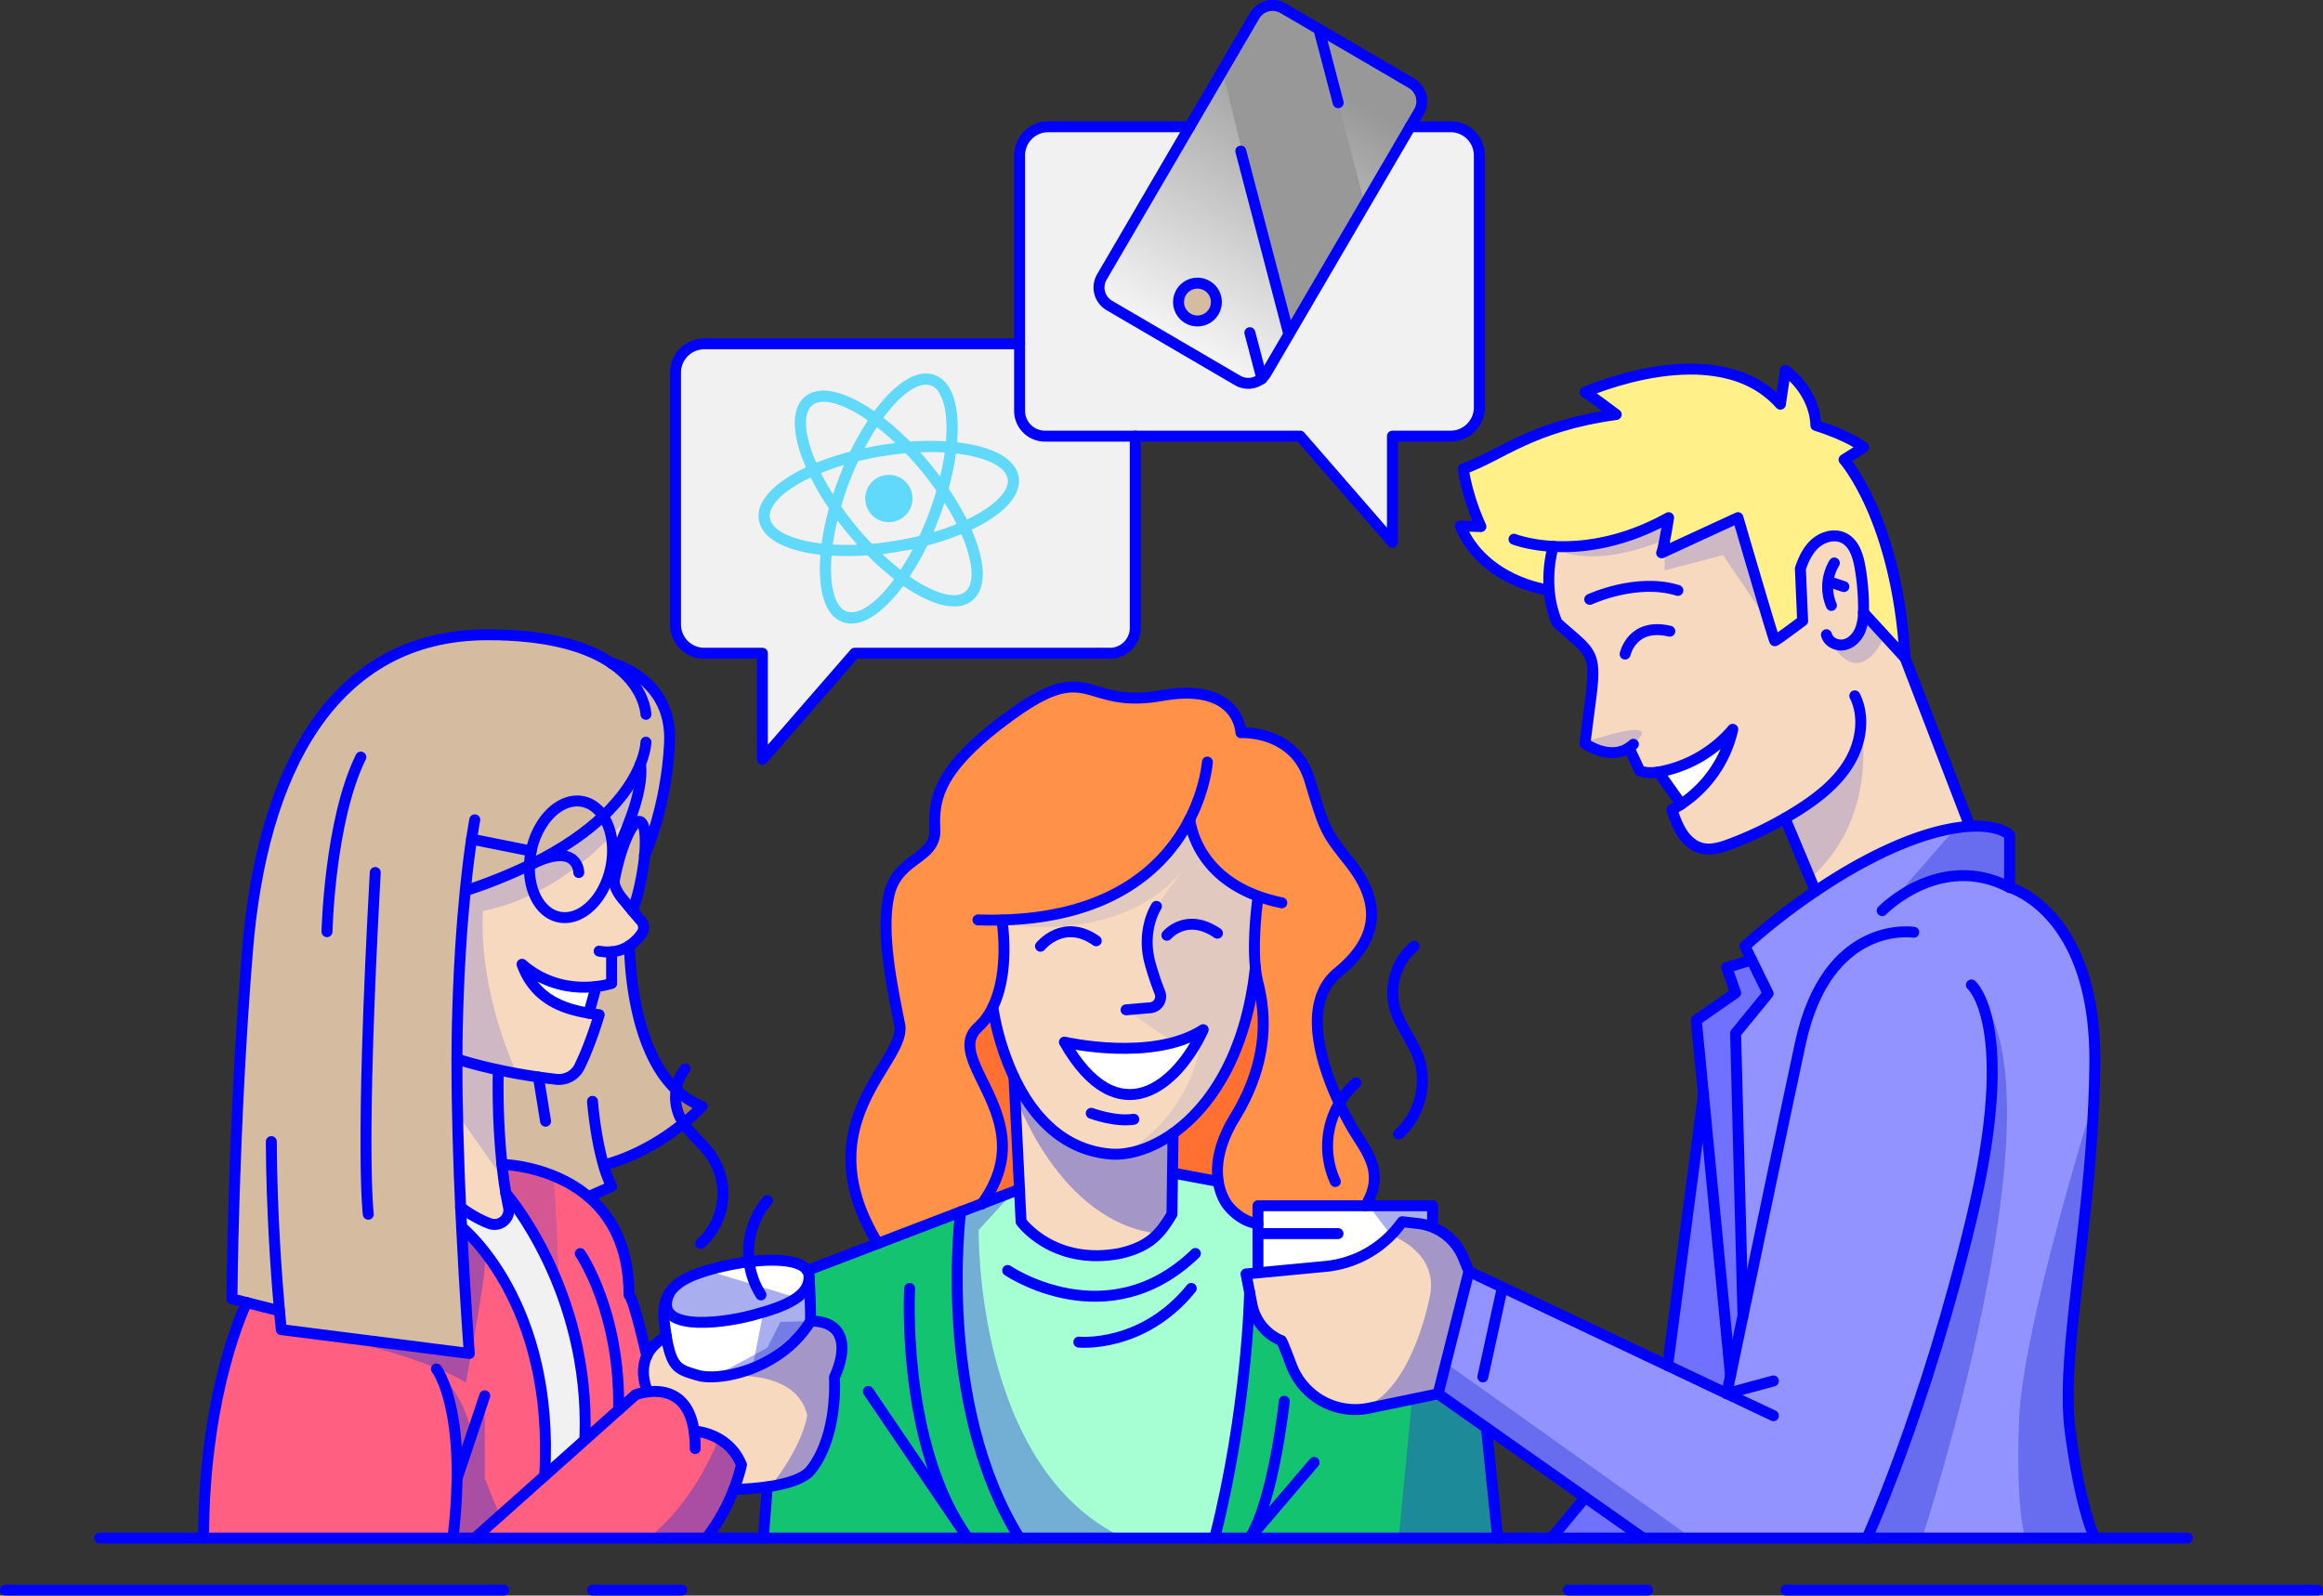 <svg xmlns="http://www.w3.org/2000/svg" xmlns:xlink="http://www.w3.org/1999/xlink" viewBox="0 0 2334.38 1603.76"><rect x="0" y="0" width="2334.38" height="1603.76" fill="#333333" stroke="none"/><defs><style>.cls-1{fill:#f6d9be;}.cls-2{fill:#9393ff;}.cls-3{fill:#fff089;}.cls-4{fill:#d5bca0;}.cls-5{fill:#fff;}.cls-6{fill:#7171ff;}.cls-7{fill:#14c36f;}.cls-8{fill:#f1f1f1;}.cls-9{fill:#ff9148;}.cls-10{fill:#989898;}.cls-11{fill:#ff7031;}.cls-12{fill:#a5ffd3;}.cls-13{fill:#a57c52;}.cls-14{fill:#ff5f81;}.cls-15{fill:url(#Dégradé_sans_nom_5);}.cls-16{fill:#60d9fa;}.cls-17,.cls-18,.cls-19{fill:#2a36d8;}.cls-17{opacity:0.4;}.cls-18{opacity:0.2;}.cls-19{opacity:0.1;}.cls-20{fill:none;stroke:blue;stroke-linecap:round;stroke-linejoin:round;stroke-width:11px;}</style><linearGradient id="Dégradé_sans_nom_5" x1="1167.41" y1="373.54" x2="1329" y2="83.27" gradientUnits="userSpaceOnUse"><stop offset="0" stop-color="#fff"/><stop offset="1" stop-color="#fff" stop-opacity="0"/></linearGradient></defs><title>Fichier 2</title><g id="Calque_2" data-name="Calque 2"><g id="base"><path class="cls-1" d="M1824.38,895.76l-30.7-73.32a373.44,373.44,0,0,1-54.87,25.92c-9.33,3.5-19.47,6.67-29.1,4.12-8.19-2.17-14.87-8.29-19.47-15.4s-7.38-15.21-10.11-23.22q4.81-2.57,9.36-5.57a122.62,122.62,0,0,0,51.77-75.23,127.56,127.56,0,0,1-70.8,42.16c-1.31.27-2.64.53-4,.74-6.33,1-12.84,1.13-18.68-1.34l-10.79-23c-20,13.22-44.25-4.3-44.25-4.3l6-46.66c6-46.67-.66-44.67-34-74.67a105.13,105.13,0,0,1-7.92-33.12,130.33,130.33,0,0,1,4-43.68c28.15,1.52,69.22-2.91,116-28.87-5.33,33.34-7,35.34-7,35.34l76.67-35.34s36,123.34,37,123.67,28-20,28-20l-2.28-52.38c3.22-9.64,7.75-19.23,15.49-25.82s19.27-9.53,28.33-4.92c10.4,5.3,14.24,18.07,16.21,29.58a243.53,243.53,0,0,1,3.47,39.89c0,1.77,0,3.55-.07,5.33l41.85,45.65,65,169.11v.21c-11.5.69-26,3.16-44,8.68C1895.34,851.89,1856.1,874.3,1824.38,895.76Z"/><path class="cls-2" d="M2019.43,892s87.67,24,85.67,178.67-35.34,288.66-24.67,368.66S2105.16,1546,2105.16,1546H1651.1L1593,1505.06l-99.34-69.92L1445.1,1401l31-123,33.67,16,166,78.68,59.4,28.15s1.38-6.65,3.81-18.3c2.88-13.85,7.24-34.79,12.5-60l-7.41-283.77,32.66-40-16.55-33.72-6.78-13.82a649,649,0,0,1,71-55.32c31.72-21.46,71-43.87,111-56.48,18-5.52,32.51-8,44-8.68,30.2-1.8,40,8.68,40,8.68Z"/><path class="cls-3" d="M1560.79,549.15a130.33,130.33,0,0,0-4,43.68l-1.38.11s-64.36-8-88-64.32l20.67.66s-13.34-28-17.67-58c37.67-13,67-42.66,153.67-54.66-29.67-22.34-31.34-22.34-31.34-22.34s132.67-59.66,196.34,12l5-34s29.33,20,30.66,55.34c34.67,11,47.89,22,47.89,22L1853.1,462s53,59.33,61.33,199.33l-41.85-45.65c.06-1.78.08-3.56.07-5.33a243.53,243.53,0,0,0-3.47-39.89c-2-11.51-5.81-24.28-16.21-29.58-9.06-4.61-20.6-1.68-28.33,4.92s-12.27,16.18-15.49,25.82l2.28,52.38s-27,20.33-28,20-37-123.67-37-123.67l-76.67,35.34s1.67-2,7-35.34C1630,546.24,1588.94,550.67,1560.79,549.15Z"/><path class="cls-4" d="M473.87,843.42l59.91,12a84.06,84.06,0,0,0-1.71,14.11A511.4,511.4,0,0,1,468.6,895l-1-.1C469.82,872.53,472.11,855.3,473.87,843.42Z"/><path class="cls-4" d="M532.07,869.54a84.06,84.06,0,0,1,1.71-14.11c6.62-32,29.9-54.32,52-49.75,8.3,1.71,15.25,7,20.34,14.57-16.44,15.54-39.18,32-70.61,47.6l-.13.06C534.28,868.46,533.18,869,532.07,869.54Z"/><path class="cls-5" d="M1741.26,733.06a122.62,122.62,0,0,1-51.77,75.23l-23-32.33c1.34-.21,2.67-.47,4-.74A127.56,127.56,0,0,0,1741.26,733.06Z"/><path class="cls-6" d="M1760.21,964.9l16.55,33.72-32.66,40,7.41,283.77c-5.26,25.25-9.62,46.19-12.5,60h0l-27.2-282.27h0l-7.2-74.7,39.5-27.5-8.9-25.49Z"/><path class="cls-6" d="M1739,1382.43h0c-2.43,11.65-3.81,18.3-3.81,18.3l-59.4-28.15,36-272.42Z"/><polygon class="cls-6" points="1651.1 1545.95 1559.1 1545.95 1593.01 1505.07 1593.01 1505.06 1651.1 1545.95"/><path class="cls-7" d="M1255.73,1546H1220.6c32.8-128.72,35.1-245.42,35.13-246.82l2.34,12a49.57,49.57,0,0,0,27.52,35.48,8.59,8.59,0,0,0,2,.79c.55,0,5,11.15,10.23,25.12a68.52,68.52,0,0,0,78.09,42.81L1445.1,1401l48.57,34.19L1505.1,1546Z"/><path class="cls-1" d="M1470.64,1264.46l5.46,13.49-31,123-69.18,14.43a68.52,68.52,0,0,1-78.09-42.81c-5.28-14-9.68-25.12-10.23-25.12a8.59,8.59,0,0,1-2-.79,49.57,49.57,0,0,1-27.52-35.48l-2.34-12h0l-3.63-18.67,12-1.14,67.75-6.43a106.42,106.42,0,0,0,74.95-41.92l2.27-3,15.76,1.77a56.14,56.14,0,0,1,45.78,34.74Z"/><path class="cls-5" d="M1264.13,1240v-28H1439.6v19.5l-1.79,1.31a55.67,55.67,0,0,0-13-3L1409.1,1228l-2.27,3a106.42,106.42,0,0,1-74.95,41.92l-67.75,6.43Z"/><path class="cls-8" d="M1268,380.24a20.78,20.78,0,0,0,4.46-5.35l144.67-247.51h40.57a28.86,28.86,0,0,1,28.86,28.85v253.3a28.86,28.86,0,0,1-28.86,28.85h-58.44V545.09l-92.77-106.71H1125.08v-3.15a28.86,28.86,0,0,0-28.86-28.85h-71.64V156.23a28.85,28.85,0,0,1,28.85-28.85h142.1l-88.24,151a21,21,0,0,0,7.55,28.76l128.88,75.33A21,21,0,0,0,1268,380.24Z"/><path class="cls-9" d="M1264.69,900.92c-64.8-23.52-69-76.69-69-77.68-22.57,44.26-73.69,98.49-188.88,101.48v0s8.66,51-9.11,87.51a66.72,66.72,0,0,1-14.91,20.37c-36.57,33.25,66.28,92.15,4.14,177.16L965.32,1218l-83.12,31.82c-74.67-122,29.23-182.58,21.9-219.91s-19.34-92.67-10.67-130.67,47.33-35.33,46-65.66,2.25-61.84,79.59-117,70-3.45,148.29-17.45S1247,736.45,1247,736.45s53.74-3.17,69.08,47.5,15.17,51.33,39.58,82,39.42,70-11.08,111.33c-36.95,30.25-17.07,92.45,1.29,131.54a294.4,294.4,0,0,0,16.7,31c12.84,20.16,28.84,41.49,9.51,72.16h-108v18c-18-2-30-18-30-18s-7.4-8.46-9.88-24.39c-2.35-15-.3-36.75,16.54-64.28,34.67-56.66,31.4-104,23.37-135.33a106.46,106.46,0,0,1-2.62-15.47v0c-3.17-31,2.62-70,2.62-70Z"/><path class="cls-10" d="M1325.38,29.4l92.93,54.31a21,21,0,0,1,7.55,28.77l-8.71,14.9L1272.48,374.89a20.78,20.78,0,0,1-4.46,5.35,21,21,0,0,1-24.3,2.19L1114.84,307.1a21,21,0,0,1-7.55-28.76l88.24-151,65.14-111.45a21,21,0,0,1,28.76-7.55ZM1219.73,313.2a19,19,0,1,0-26,6.82A19,19,0,0,0,1219.73,313.2Z"/><path class="cls-1" d="M1019,1082.77a262.22,262.22,0,0,1-21.35-70.52c17.77-36.49,9.11-87.51,9.11-87.51v0c115.19-3,166.31-57.22,188.88-101.48.07,1,4.23,54.16,69,77.68l-.56,1.52s-5.79,39-2.62,70v0c-9.4,87.72-45.58,140.35-82.69,166.67-22.56,16-45.46,22.28-62.89,20.8C1065.58,1155.67,1036,1118.67,1019,1082.77Zm50.58-35.32c54,94.5,113.5,44,139.5-12.5C1158.1,1068,1069.6,1047.45,1069.6,1047.45Z"/><path class="cls-11" d="M1264.13,988c8,31.33,11.3,78.67-23.37,135.33-16.84,27.53-18.89,49.23-16.54,64.28h0l-45.92-8.61h0l.54-39.8c37.11-26.32,73.29-79,82.69-166.67A106.46,106.46,0,0,0,1264.13,988Z"/><path class="cls-12" d="M986.9,1209.78l37.61-14.4,1.59,32.57s32,44.5,99,32c31-7,41.25-20.5,52.62-39.5.23-17.23.42-30.8.56-41.5h0l45.92,8.61h0c2.48,15.93,9.88,24.39,9.88,24.39s12.06,16,30,18v49.36l-12,1.14,3.63,18.67h0c0,1.4-2.33,118.1-35.13,246.82H1024.51C940.42,1411,965.32,1218,965.32,1218Z"/><path class="cls-1" d="M1178.82,1139.15l-.54,39.8c-.14,10.7-.33,24.27-.56,41.5-11.37,19-21.62,32.5-52.62,39.5-67,12.5-99-32-99-32l-1.59-32.57L1019,1082.77c17,35.9,46.56,72.9,96.91,77.18C1133.36,1161.43,1156.26,1155.15,1178.82,1139.15Z"/><path class="cls-5" d="M1209.1,1035c-26,56.5-85.5,107-139.5,12.5C1069.6,1047.45,1158.1,1068,1209.1,1035Z"/><path class="cls-11" d="M1019,1082.77l5.49,112.61-37.61,14.4c62.14-85-40.71-143.91-4.14-177.16a66.72,66.72,0,0,0,14.91-20.37A262.22,262.22,0,0,0,1019,1082.77Z"/><path class="cls-7" d="M965.91,1536.09q3.21,5,6.69,9.86H767.1l4-51.44c17.13-2.44,35.92-7.22,43.54-16.56,15.5-19,25.5-52.5,24-93.5,13-28.5,11.5-56.5-24-56.5,0,0,0-17.5-1.5-45a11.74,11.74,0,0,0-1.91-5.91l71-27.18L965.32,1218S940.42,1411,1024.51,1546H972.6Z"/><path class="cls-13" d="M965.91,1536.09l6.69,9.86Q969.12,1541.14,965.91,1536.09Z"/><path class="cls-1" d="M814.6,1328c35.5,0,37,28,24,56.5,1.5,41-8.5,74.5-24,93.5-7.62,9.34-26.41,14.12-43.54,16.56a271.45,271.45,0,0,1-33.65,2.56,185.62,185.62,0,0,0,7.69-24.8c-13.5-32.82-47.62-33.94-47.62-33.94-5.59-38.18-30.88-41.23-46.44-39.29,0,0-9.12-18.35-1.12-36,3.21-7.08,9.21-14,19.68-19.64,5.5,32,12,33.18,32,39.09S783.6,1378,814.6,1328Z"/><path class="cls-5" d="M813.1,1283c1.5,27.5,1.5,45,1.5,45-31,50-93,60.5-113,54.59s-26.5-7.09-32-39.09c-2-14-5.71-30,2.9-43.55-17.09,37.43,47.6,31.55,83.6,22S813.1,1302.43,813.1,1283Z"/><path class="cls-5" d="M752.79,1268.23c26.37-3.24,51.41-1.89,58.4,8.81a11.74,11.74,0,0,1,1.91,5.91c0,19.48-21,29.45-57,39s-100.69,15.4-83.6-22h0c4-6.35,10.76-12.16,21.6-16.94C708.25,1276.71,731,1270.9,752.79,1268.23Z"/><path class="cls-14" d="M737.41,1497.07C725.63,1527.45,709.6,1546,709.6,1546H477.1l70.23-62.62L589.22,1446l32.48-29L638.6,1402A57.55,57.55,0,0,1,651,1399c15.56-1.94,40.85,1.11,46.44,39.29,0,0,34.12,1.12,47.62,33.94A185.62,185.62,0,0,1,737.41,1497.07Z"/><path class="cls-13" d="M705.6,1112a238,238,0,0,1-18.72,17,53,53,0,0,1-3.75-6.56,46.45,46.45,0,0,1-3.7-27.09A77.9,77.9,0,0,0,705.6,1112Z"/><path class="cls-4" d="M606.5,1171a124.76,124.76,0,0,0,8.11,21.48l-23.32,10.36c-37.36-31.77-86.86-32.45-86.86-32.45a779.35,779.35,0,0,1-3.71-95c11.49,2.48,25.07,5,40.35,7.21,5.76.82,11.75,1.6,18,2.3a23.08,23.08,0,0,0,23.4-12.89c5.19-10.76,12.35-27.8,19.66-52-3.24-.46-6.71-1-10.34-1.57l7.29-26.8h0a83.51,83.51,0,0,0,15.56-3.12V956.68a38,38,0,0,0,18.06-6.28s-.8,99.76,46.76,144.92a46.45,46.45,0,0,0,3.7,27.09,53,53,0,0,0,3.75,6.56c-40.65,33.18-78.28,41.39-78.28,41.39Z"/><path class="cls-4" d="M473.87,843.42c-1.76,11.88-4.05,29.11-6.29,51.43-3.41,33.91-6.71,79.58-8,136.1-.24,10.81-.37,22-.39,33.5-.11,48.3,1.56,101.3,3.69,148.94.31,6.79.62,13.48,1,20,3.51,71.84,7.75,127,7.75,127l-189-24s-.73-6.89-1.8-19l-32.89-8.29-14.81-3.74s1-169.5,15.5-349S333.1,638,490.1,638c63.46,0,101.6,13.07,124.51,28.65h0c.91.22,61.43,14.85,58.21,80.35s-24.71,112.17-25.12,113c1.82-19.41.17-33.33-4.84-34.36-7.08-1.47-18.19,23.32-24.82,55.37-.4,2-.78,3.89-1.13,5.8a40.11,40.11,0,0,1-.11-16.42c2.23-12.52,8.86-27,16.29-46.44,14.21-37.25,10.61-55.3,10.47-56-5.44,13.58-16.18,32.2-37.46,52.3-5.09-7.6-12-12.86-20.34-14.57-22.09-4.57-45.37,17.71-52,49.75Z"/><path class="cls-4" d="M642.87,825.64c5,1,6.66,15,4.84,34.36h0a245.26,245.26,0,0,1-4,26.3,234.37,234.37,0,0,1-8,29.35c-2.81-3.34-6.16-7.37-10.14-12.21-4.64-5.65-7.39-11.08-8.68-16.64.35-1.91.73-3.85,1.13-5.8C624.68,849,635.79,824.17,642.87,825.64Z"/><path class="cls-14" d="M621.7,1417l-32.48,29-1.37-1.53c5.21-147.37-78.19-243.58-79.46-245v0c-1.63-9.56-2.92-19.35-3.95-29,0,0,49.5.68,86.86,32.45,22.63,19.23,40.81,49.89,40.81,98.72,5.45,5.46,17.82,61.56,17.82,61.56-8,17.6,1.12,36,1.12,36A57.55,57.55,0,0,0,638.6,1402Z"/><path class="cls-1" d="M616.92,886.81c1.29,5.56,4,11,8.68,16.64,4,4.84,7.33,8.87,10.14,12.21,3.71,4.4,6.47,7.62,8.5,9.93a10.28,10.28,0,0,1,.66,12.67,46.27,46.27,0,0,1-12.23,12.14,38,38,0,0,1-18.06,6.28v31.77a83.51,83.51,0,0,1-15.56,3.12c-17.76,2.06-47.8.91-74.45-22.34,13,36.2,43.35,45.13,67.16,49.15,3.63.61,7.1,1.11,10.34,1.57-7.31,24.25-14.47,41.29-19.66,52a23.08,23.08,0,0,1-23.4,12.89c-6.22-.7-12.21-1.48-18-2.3-15.28-2.19-28.86-4.73-40.35-7.21-25.72-5.54-41-10.75-41.51-10.93,0-11.48.15-22.69.39-33.5,1.27-56.52,4.57-102.19,8-136.1l1,.1a511.4,511.4,0,0,0,63.47-25.41c-1,26.24,10.92,48.3,29.71,52.18,22.09,4.57,45.36-17.71,52-49.75.15-.72.29-1.45.42-2.17l2.62.59A40.11,40.11,0,0,0,616.92,886.81Z"/><path class="cls-1" d="M643.57,768c.14.7,3.74,18.75-10.47,56-7.43,19.45-14.06,33.92-16.29,46.44l-2.62-.59c3.46-19.21.08-37.38-8.08-49.55C627.39,800.15,638.13,781.53,643.57,768Z"/><path class="cls-1" d="M535.5,867.85c31.43-15.64,54.17-32.06,70.61-47.6,8.16,12.17,11.54,30.34,8.08,49.55-.13.72-.27,1.45-.42,2.17-6.63,32-29.9,54.32-52,49.75-18.79-3.88-30.67-25.94-29.71-52.18,1.11-.54,2.21-1.08,3.3-1.63Z"/><path class="cls-5" d="M599.05,991.57h0l-7.29,26.8c-23.81-4-54.14-13-67.16-49.15C551.25,992.48,581.29,993.63,599.05,991.57Z"/><path class="cls-8" d="M587.85,1444.45l1.37,1.53-41.89,37.35c10.66-174-82.24-248.92-83.48-249.92-.33-6.54-.64-13.23-1-20,0,0,13.19,10.47,29,16.4A14.39,14.39,0,0,0,511,1213.32q-1.44-6.83-2.63-13.9C509.66,1200.87,593.06,1297.08,587.85,1444.45Z"/><path class="cls-14" d="M455.1,1546H204.6c0-149.5,43.31-236.76,43.31-236.76l32.89,8.29c1.07,12.08,1.8,19,1.8,19l189,24s-4.24-55.2-7.75-127c1.24,1,94.14,76,83.48,249.92L477.1,1546Z"/><path class="cls-1" d="M511,1213.32a14.39,14.39,0,0,1-19.17,16.47c-15.76-5.93-29-16.4-29-16.4-2.13-47.64-3.8-100.64-3.69-148.94.52.18,15.79,5.39,41.51,10.93a779.35,779.35,0,0,0,3.71,95c1,9.69,2.32,19.48,3.95,29v0Q509.58,1206.49,511,1213.32Z"/><path class="cls-15" d="M1418.32,83.71,1325.38,29.4l45.29,172.7-77.89,132.3L1228.44,71.07,1265,10.7a21.13,21.13,0,0,0-4.34,5.23l-65.14,111.45-88.23,151a21,21,0,0,0,7.54,28.76l128.88,75.33a21,21,0,0,0,24.31-2.19,20.78,20.78,0,0,0,4.46-5.35l144.66-247.51,8.71-14.9A21,21,0,0,0,1418.32,83.71ZM1219.74,313.2a19,19,0,1,1-6.82-26A19,19,0,0,1,1219.74,313.2Z"/><path class="cls-4" d="M1212.92,287.21a19,19,0,1,1-26,6.82A19,19,0,0,1,1212.92,287.21Z"/><path class="cls-8" d="M1140.83,613.18V374.45A28.85,28.85,0,0,0,1112,345.6H969.88l1.89,3.22a1190,1190,0,0,0-221.64,0l-1.87-3.19H707.69a28.86,28.86,0,0,0-28.86,28.85v253.3a28.86,28.86,0,0,0,28.86,28.85h58.44V763.31L858.9,656.6h181.43v-3.15c0-.3,0-.59,0-.89l1,.05c1.84,2.63,4.78,4.51,8,4.18,18.3-1.88,36.68-3.41,55-5.46,2.52,3,6.31,5.2,9.74,5.34a17.38,17.38,0,0,0,11.12-3.57c2.21-1.65,5.33-5.36,7.21-6a11.37,11.37,0,0,0,6.4-5.81,21.66,21.66,0,0,0,3.93-5.15C1146.89,628.43,1146.1,619.49,1140.83,613.18ZM917.55,602.49a21.34,21.34,0,0,1-2.78.7Z"/><path class="cls-16" d="M1015.64,464.52c-5.51-5.61-12.31-9.2-19.53-12-10.53-4.15-21.52-6.35-32.7-7.69-1.27-.16-1.61-.53-1.52-1.86.89-13,.87-25.95-2.3-38.71a54.11,54.11,0,0,0-6.41-15.73c-6.78-10.87-18.52-15.46-30.7-12-7.39,2.12-13.78,6.08-19.73,10.83-9,7.16-16.46,15.71-23.31,24.84-.65.86-1,1.07-2,.38a136.68,136.68,0,0,0-11.77-7.4c-9-5.11-18.3-9.36-28.46-11.51-6.3-1.33-12.63-1.64-18.85.17-9.32,2.71-15.1,9.08-17.9,18.26-2.23,7.32-2.13,14.81-1.15,22.29,1.55,11.82,5.33,23,10,33.92.5,1.18.3,1.62-.81,2.14a141.84,141.84,0,0,0-19.43,11c-8.76,6-16.73,12.75-22.34,22-7.17,11.79-5.64,24.83,4.18,34.48,6.41,6.29,14.28,10.06,22.61,13a136.74,136.74,0,0,0,29.3,6.45c1.28.15,1.64.5,1.54,1.85a138.69,138.69,0,0,0,.91,32.06,68.16,68.16,0,0,0,4,15c2.42,6,5.74,11.47,11,15.4,7.92,5.89,16.64,6.33,25.7,3.23,7.69-2.64,14.24-7.21,20.34-12.49A144.67,144.67,0,0,0,906.81,590c.55-.72.87-1.16,1.87-.47a149,149,0,0,0,21.14,12.29c9.91,4.59,20.07,8.18,31.22,7.63a26.85,26.85,0,0,0,15.07-5.14c6.38-4.74,9.5-11.34,10.74-19,1.44-8.83.45-17.53-1.52-26.2a146.48,146.48,0,0,0-8.1-24.61c-.91-2.16-.91-2.15,1.21-3.17a132,132,0,0,0,27.11-16.91c5.9-4.88,11.13-10.36,14.78-17.2C1026.52,485.6,1024.88,473.93,1015.64,464.52ZM888.4,419c7.4-9.73,15.31-19,25.47-26a35.22,35.22,0,0,1,13.24-6c7-1.37,12.31,1.24,16.24,7a57.8,57.8,0,0,1,6.42,17.71,138.17,138.17,0,0,1,.88,30.73c-.08,1-.43,1.1-1.29,1.05a288,288,0,0,0-29.53,0,14.14,14.14,0,0,0-3,.22c-1.87.5-2.94-.46-4.14-1.66a252.93,252.93,0,0,0-23.83-21.14C888.15,420.38,887.66,420,888.4,419ZM841.22,524.21c.07-.28.18-.54.36-1.06,6.27,8.38,12.77,16.28,19.69,24-1.45.71-2.88.45-4.22.48-6.22.15-12.45.06-18.67-.22-1.13-.06-1.51-.34-1.32-1.6C838.2,538.57,839.56,531.36,841.22,524.21Zm-7.55-33c-2.85-4.75-5.52-9.6-8.09-14.5-.53-1-.4-1.38.71-1.82,7-2.76,14.15-5.19,21.35-7.42a2.2,2.2,0,0,1,.57,0c-4.09,9.55-7.69,19.19-11,29.22A39.48,39.48,0,0,1,833.67,491.17Zm12.2,18.73a2,2,0,0,1-.32-1.95,321.06,321.06,0,0,1,16.3-43.4,2,2,0,0,1,1.46-1.33c8.64-2,17.31-3.84,26.09-5.15,6.57-1,13.16-1.86,19.79-2.45a1.87,1.87,0,0,1,1.69.72c7,7.31,13.56,14.9,19.75,22.86,3.22,4.14,6.29,8.39,9.46,12.56a2.93,2.93,0,0,1,.47,2.91,329.19,329.19,0,0,1-16,42.55,2.92,2.92,0,0,1-2.28,1.85c-7.33,1.63-14.67,3.19-22.39,4.33-7.3,1.37-14.95,2.25-22.62,3.1a2.11,2.11,0,0,1-1.95-.79A322.6,322.6,0,0,1,845.87,509.9ZM949,505.43a16.78,16.78,0,0,1,2.47,3.65c3.29,5.36,6.34,10.85,9.23,16.44.46.88.39,1.28-.55,1.65q-10,3.93-20.19,7.07a2.65,2.65,0,0,1-1.78.15C942.16,524.92,945.8,515.36,949,505.43Zm-4.21-27s-.06.07-.27.28c-6.26-8.24-12.77-16.26-19.83-24.09,6.19-.28,12.11-.27,18-.11,1.86.05,3.71.14,5.57.2.62,0,1.1.09,1,.93A215.85,215.85,0,0,1,944.78,478.43Zm-64.26-48c.47-.71.81-1,1.63-.37q8.9,7,17.12,14.8c.06.06.06.18.15.5-10.15,1.21-20.2,2.84-30.64,5.11,1.72-3.1,3.19-5.78,4.7-8.43Q876.83,436.11,880.52,430.41ZM810.9,416.52c2-8,7.38-12.33,15.68-12.6,6.91-.23,13.34,1.68,19.63,4.19a129,129,0,0,1,24.67,13.64c.71.48,1.3.81.6,1.86a255.18,255.18,0,0,0-16.6,29.29,2.15,2.15,0,0,1-1.52,1.27,263.66,263.66,0,0,0-29.81,9.67c-3.36,1.31-3.37,1.35-4.76-2.07a125.3,125.3,0,0,1-7.12-22.38c-.27-1.38-.64-2.75-.88-3.79C810,429,809.35,422.77,810.9,416.52Zm15.62,124c-.24,1.49-.48,3-.64,4.48-.1.91-.37,1.31-1.42,1.17-11.07-1.43-22-3.53-32.31-7.92-5.83-2.48-11.32-5.53-15.34-10.65a15.8,15.8,0,0,1-3.28-7.86c-.48-3.61,1-7.62,3.32-11.38a51.88,51.88,0,0,1,12.25-13,133,133,0,0,1,24.31-14.83c.91-.45,1.41-.35,1.89.61a257.46,257.46,0,0,0,17.09,29,2.77,2.77,0,0,1,.13,2.57A279.43,279.43,0,0,0,826.52,540.56ZM898,582.91C889.71,593.66,881,604,869.2,611a27.2,27.2,0,0,1-12.87,4.33,14.27,14.27,0,0,1-12.22-5.69,32.11,32.11,0,0,1-5.67-11.25,70,70,0,0,1-2.21-9.67,135.41,135.41,0,0,1-.63-29.23c.06-.81.3-1,1.08-1,8.33.54,16.67.48,25,.24,2.91-.09,5.83-.25,8.73-.5a2.56,2.56,0,0,1,2.25.84,264.85,264.85,0,0,0,24.91,22.2C898.17,581.81,898.54,582.16,898,582.91Zm7.77-11.21c-.5.85-.91,1-1.73.32q-8.6-6.9-16.67-14.4a3,3,0,0,1-.4-.49l15.13-2.5,15.12-2.51c-1.26,2.29-2.47,4.65-3.81,6.92C910.86,563.28,908.26,567.47,905.73,571.7ZM975,586.79c-2.21,7.2-7.2,11-14.77,11.37-7.23.38-13.94-1.64-20.5-4.3a120.71,120.71,0,0,1-21.37-11.54c-1.09-.72-2.17-1.46-3.28-2.15-.7-.43-.82-.84-.33-1.58a264.4,264.4,0,0,0,16.64-29.43,1.89,1.89,0,0,1,1.29-1.13,264.8,264.8,0,0,0,32.46-10.76c.75-.31,1-.13,1.32.6a131.14,131.14,0,0,1,8.14,24.9c.27,1.38.63,2.74.88,3.78C976.32,573.55,977,580.2,975,586.79ZM1009.25,494c-3.56,5.63-8.41,10-13.65,14a137.31,137.31,0,0,1-22.9,13.69c-.92.45-1.3.24-1.73-.61a248.34,248.34,0,0,0-16.67-28.34,3.84,3.84,0,0,1-.55-3.5,258.62,258.62,0,0,0,6.59-31.9c.13-.88.26-1.54,1.43-1.39,11.16,1.44,22.16,3.59,32.58,8,5.41,2.31,10.46,5.21,14.43,9.69a16.75,16.75,0,0,1,3.94,8.77C1013.23,485.94,1011.7,490.08,1009.25,494Z"/><path class="cls-16" d="M897,524.5A23.75,23.75,0,1,0,869.81,505,23.65,23.65,0,0,0,897,524.5Z"/><path class="cls-17" d="M710.48,1277,796.19,1303l-29.09,15.9L756,1375.43,814.6,1328l-3.41-35.57S783.4,1323.9,723.8,1328s-55.06-19.78-55.06-19.78S677.43,1288.75,710.48,1277Z"/><path class="cls-17" d="M716.8,1384s82.72-12.91,94.39,38.56c-5.67,33.47-36.9,71.49-36.9,71.49l33.84-10.58s26-16.55,30-75l.47-24s35.08-50.55-24-56.5l-30.41.72-13.13,26Z"/><path class="cls-17" d="M722.22,1446s-23,63.25-71.18,100c58.56,0,57.3,1.28,58.56,0S736.7,1504,744.11,1470C733.38,1454.5,722.22,1446,722.22,1446Z"/><path class="cls-17" d="M438.6,1376s27.62,25.38,34.6,62.38L487.12,1403v83l15.15,37.56L477.1,1546h-22S467,1436.57,438.6,1376Z"/><path class="cls-17" d="M326.93,1342.08s97.26,20.61,141.26,47.6c23.33-125.53,18.93-123,18.93-123l-23.28-30.47,7,118.46-7,5.78Z"/><path class="cls-18" d="M459.2,1119l45.25,64.31,9.81,23.5s32.92,40.93,47.56,86.47c-3-82.56-5.4-111.29-5.4-111.29L506,1170.36l-5.29-95-41.51-10.93Z"/><path class="cls-18" d="M468.6,895S601,853.28,640.94,774l-4.45,40.46S577,897.32,485.28,915.66c-4.42,83.68,34.19,163.44,34.19,163.44l-60.26-14.65Z"/><path class="cls-17" d="M1019,1197.48l-35.5,38.73s-4.53,239,146.07,309.74H1024.51s-54.68-72-61.5-220.63c-.54-69.13,2.31-107.28,2.31-107.28Z"/><path class="cls-17" d="M1019.87,1100.15s43.55,128.42,143.9,139.8l14-19.5,1.1-81.3s-18.34,24.3-65.82,22.91-88.49-68.51-88.49-68.51Z"/><path class="cls-19" d="M1008.89,929s118.63,21.81,180-54.9L1162.1,911s-20,28.38,3.38,86.38l-.43,9.43s5.29,12.47-33.45,8.19c39.92,27.72,48.52,32.65,48.52,32.65l27.09-8.69c-5,65.1-54.91,112.54-86.63,123.15,58.24-22.91,113.69-33.33,140-170.36,2-76.31,4.13-90.78,4.13-90.78s-62.68-26.23-67.59-80.57C1169.52,867.34,1156.26,899.9,1008.89,929Z"/><path class="cls-17" d="M1418.94,1406.41c.24-.05-13.42,139.54-13.42,139.54h99.58l-11.43-110.81L1445.1,1401Z"/><path class="cls-17" d="M1375.52,1212l22.23,29.56s48.44,16.39,39.11,61.44-32.57,104.67-73.29,113.87L1445.1,1401l206,145h49.09l-244.88-174.23L1476.1,1278s-12.42-40.38-36.5-46.5V1212Z"/><path class="cls-17" d="M1898.45,909l66.77-76.79h44.3l9.91,11.14V892S1965.37,858.63,1898.45,909Z"/><path class="cls-17" d="M1987.29,998.5s27,67.67,7.65,158.19-61.6,262.54-118.84,389.26h55.42S2077.73,1100.33,1987.29,998.5Z"/><path class="cls-17" d="M2104.14,1105.45s-71.95,227.89-75.28,323.22,6.66,117.28,6.66,117.28h69.64s-37-94.61-21.64-227.94S2104.14,1105.45,2104.14,1105.45Z"/><path class="cls-18" d="M1865.5,703s33.61,108.78-46.52,179.92l-25.3-60.44S1886.15,780.59,1865.5,703Z"/><path class="cls-18" d="M1593,745.84s89.55-30.68,44.06,5.74C1629.84,755,1607.7,763.67,1593,745.84Z"/><path class="cls-18" d="M1560.79,549.15c-4.5.1,32.88,26.43,112.14-6.69l-.07,30.88,58.66-15.44,46.35,68.72-31.44-106.34L1678,551.83l-11.5,2.18,10.28-33.73S1641.11,547.48,1560.79,549.15Z"/><path class="cls-18" d="M1835.33,638c-1.7-3.24,24.68,37.64,40.77-18.5L1894,639S1868.47,701.27,1835.33,638Z"/><polyline class="cls-20" points="100.1 1545.95 204.6 1545.95 455.1 1545.95 477.1 1545.95 709.6 1545.95 767.1 1545.95 972.6 1545.95 1024.51 1545.95 1220.6 1545.95 1255.73 1545.95 1505.1 1545.95 1559.1 1545.95 1651.1 1545.95 1876.1 1545.95 2105.16 1545.95 2198.1 1545.95"/><line class="cls-20" x1="1735.21" y1="1400.73" x2="1782.1" y2="1422.95"/><polyline class="cls-20" points="1476.1 1277.95 1509.77 1293.9 1675.8 1372.58 1735.2 1400.73"/><polyline class="cls-20" points="1651.1 1545.95 1593.01 1505.06 1493.67 1435.14 1445.1 1400.95"/><path class="cls-20" d="M1981.1,990s47,40,0,235-105,321-105,321"/><path class="cls-20" d="M1782.1,1388l-46.89,12.78h0s1.38-6.65,3.81-18.3c2.88-13.85,7.24-34.79,12.5-60,16.12-77.23,40.73-194.78,57.59-273.44,27-126,114-112,114-112"/><line class="cls-20" x1="1490.1" y1="1383.95" x2="1509.77" y2="1293.9"/><path class="cls-20" d="M1255.73,1299.13l2.34,12a49.57,49.57,0,0,0,27.52,35.48,8.59,8.59,0,0,0,2,.79c.55,0,5,11.15,10.23,25.12a68.52,68.52,0,0,0,78.09,42.81L1445.1,1401l31-123-5.46-13.49a56.14,56.14,0,0,0-45.78-34.74L1409.1,1228l-2.27,3a106.42,106.42,0,0,1-74.95,41.92l-67.75,6.43-12,1.14,3.63,18.67"/><polyline class="cls-20" points="1264.13 1279.31 1264.13 1239.95 1264.13 1229.95 1264.13 1211.95 1372.1 1211.95 1439.6 1211.95 1439.6 1231.45"/><line class="cls-20" x1="1344.6" y1="1239.95" x2="1264.13" y2="1239.95"/><path class="cls-20" d="M1421.09,951.08c-17.73,14.69-25.68,40.2-19.42,62.36,4.94,17.49,17.53,31.88,23.71,49,9.6,26.6,1.39,58.67-19.81,77.38"/><path class="cls-20" d="M1362.59,1088.44a85.11,85.11,0,0,0-20.73,99.12"/><path class="cls-20" d="M1751.51,1322.39l-7.41-283.77,32.66-40-16.55-33.72-6.78-13.82a649,649,0,0,1,71-55.32c31.72-21.46,71-43.87,111-56.48,18-5.52,32.51-8,44-8.68,30.2-1.8,40,8.68,40,8.68V892s87.67,24,85.67,178.67-35.34,288.66-24.67,368.66S2105.16,1546,2105.16,1546"/><path class="cls-20" d="M1891.43,915.28s58-60,128-23.33"/><path class="cls-20" d="M1560.79,549.15a130.33,130.33,0,0,0-4,43.68,105.13,105.13,0,0,0,7.92,33.12c33.34,30,40,28,34,74.67l-6,46.66s24.23,17.52,44.25,4.3a32.51,32.51,0,0,0,4.42-3.51"/><path class="cls-20" d="M1840.35,608.51a47.18,47.18,0,0,1,2.94-42.65"/><path class="cls-20" d="M1852.88,589.61l-11.39-3.85"/><path class="cls-20" d="M1863.9,699.42c10.53,21.09,6.31,47.33-5.91,67.48s-31.39,35.12-51.32,47.71q-6.42,4-13,7.83a373.44,373.44,0,0,1-54.87,25.92c-9.33,3.5-19.47,6.67-29.1,4.12-8.19-2.17-14.87-8.29-19.47-15.4s-7.38-15.21-10.11-23.22q4.81-2.57,9.36-5.57a122.62,122.62,0,0,0,51.77-75.23,127.56,127.56,0,0,1-70.8,42.16c-1.31.27-2.64.53-4,.74-6.33,1-12.84,1.13-18.68-1.34l-10.79-23"/><path class="cls-20" d="M1793.68,822.44l30.7,73.32"/><path class="cls-20" d="M1521.43,542s14.74,5.88,39.36,7.2c28.15,1.52,69.22-2.91,116-28.87-5.33,33.34-7,35.34-7,35.34l76.67-35.34s36,123.34,37,123.67,28-20,28-20l-2.28-52.38c3.22-9.64,7.75-19.23,15.49-25.82s19.27-9.53,28.33-4.92c10.4,5.3,14.24,18.07,16.21,29.58a243.53,243.53,0,0,1,3.47,39.89c0,1.77,0,3.55-.07,5.33a50.68,50.68,0,0,1-3.1,17.21c-2.84,7.08-8.59,13.4-16,15.09s-16.29-2.55-18.12-10"/><path class="cls-20" d="M1555.46,592.94s-64.36-8-88-64.32l20.67.66s-13.34-28-17.67-58c37.67-13,67-42.66,153.67-54.66-29.67-22.34-31.34-22.34-31.34-22.34s132.67-59.66,196.34,12l5-34s29.33,20,30.66,55.34c34.67,11,47.89,22,47.89,22L1853.1,462s53,59.33,61.33,199.33l-41.85-45.65"/><line class="cls-20" x1="1979.43" y1="830.39" x2="1914.43" y2="661.28"/><line class="cls-20" x1="1666.48" y1="775.96" x2="1689.49" y2="808.29"/><path class="cls-20" d="M1633.1,657.45s6.77-32,44.88-23"/><path class="cls-20" d="M1597.54,602.45s47.06-22,88.56-9"/><path class="cls-20" d="M1195.66,823.24c-22.57,44.26-73.69,98.49-188.88,101.48q-11.56.31-24-.1"/><path class="cls-20" d="M1213.3,766s-1.77,26.18-17.64,57.28"/><path class="cls-20" d="M882.2,1249.86c-74.67-122,29.23-182.58,21.9-219.91s-19.34-92.67-10.67-130.67,47.33-35.33,46-65.66,2.25-61.84,79.59-117,70-3.45,148.29-17.45S1247,736.45,1247,736.45s53.74-3.17,69.08,47.5,15.17,51.33,39.58,82,39.42,70-11.08,111.33c-36.95,30.25-17.07,92.45,1.29,131.54a294.4,294.4,0,0,0,16.7,31c12.84,20.16,28.84,41.49,9.51,72.16"/><path class="cls-20" d="M1006.78,924.74s8.66,51-9.11,87.51a66.72,66.72,0,0,1-14.91,20.37c-36.57,33.25,66.28,92.15,4.14,177.16l-.44.6"/><path class="cls-20" d="M1195.66,823.23h0c.07,1,4.23,54.16,69,77.68a166,166,0,0,0,23.41,6.53"/><path class="cls-20" d="M1261.51,972.48a106.46,106.46,0,0,0,2.62,15.47c8,31.33,11.3,78.67-23.37,135.33-16.84,27.53-18.89,49.23-16.54,64.28,2.48,15.93,9.88,24.39,9.88,24.39s12.06,16,30,18"/><path class="cls-20" d="M1264.13,902.44s-5.79,39-2.62,70"/><path class="cls-20" d="M997.67,1012.25a262.22,262.22,0,0,0,21.35,70.52c17,35.9,46.56,72.9,96.91,77.18,17.43,1.48,40.33-4.8,62.89-20.8,37.11-26.32,73.29-79,82.69-166.67v0"/><path class="cls-20" d="M1045.6,951.08s23-28.78,56-5.45"/><path class="cls-20" d="M1172.6,940.06S1192,916.5,1223.41,938"/><path class="cls-20" d="M1069.6,1047.45s88.5,20.5,139.5-12.5C1183.1,1091.45,1123.6,1142,1069.6,1047.45Z"/><path class="cls-20" d="M1096.6,1119s24,9,42.75,6"/><path class="cls-20" d="M1162.1,911s-16,24-6,58.5a288.4,288.4,0,0,0,9.38,27.88,11.33,11.33,0,0,1-9.55,15.54L1131.6,1015"/><path class="cls-20" d="M1019,1082.75v0l5.49,112.61,1.59,32.57s32,44.5,99,32c31-7,41.25-20.5,52.62-39.5.23-17.23.42-30.8.56-41.5l.54-39.8"/><line class="cls-20" x1="1178.29" y1="1178.95" x2="1224.21" y2="1187.56"/><polyline class="cls-20" points="1024.51 1195.38 986.9 1209.78 965.32 1218.04 882.2 1249.86 811.19 1277.04"/><path class="cls-20" d="M535.37,867.91c-1.09.55-2.19,1.09-3.3,1.63A511.4,511.4,0,0,1,468.6,895"/><path class="cls-20" d="M649.1,746s-.14,8.5-5.53,22-16.18,32.2-37.46,52.3c-16.44,15.54-39.18,32-70.61,47.6"/><path class="cls-20" d="M477.1,824s-1.31,6.6-3.23,19.47c-1.76,11.88-4.05,29.11-6.29,51.43-3.41,33.91-6.71,79.58-8,136.1-.24,10.81-.37,22-.39,33.5-.11,48.3,1.56,101.3,3.69,148.94.31,6.79.62,13.48,1,20,3.51,71.84,7.75,127,7.75,127l-189-24s-.73-6.89-1.8-19c-2.78-31.46-7.84-98.13-8.2-170"/><path class="cls-20" d="M614.61,666.6C591.7,651,553.56,638,490.1,638c-157,0-227,139-241.5,318.5s-15.5,349-15.5,349l14.81,3.74,32.89,8.29"/><path class="cls-20" d="M649.1,718s-.71-28.39-34.48-51.35"/><path class="cls-20" d="M643.56,767.93a0,0,0,0,0,0,0c.14.7,3.74,18.75-10.47,56-7.43,19.45-14.06,33.92-16.29,46.44a40.11,40.11,0,0,0,.11,16.42c1.29,5.56,4,11,8.68,16.64,4,4.84,7.33,8.87,10.14,12.21,3.71,4.4,6.47,7.62,8.5,9.93a10.28,10.28,0,0,1,.66,12.67,46.27,46.27,0,0,1-12.23,12.14,38,38,0,0,1-18.06,6.28A45.42,45.42,0,0,1,602.1,956"/><path class="cls-20" d="M614.61,956.68v31.77a83.51,83.51,0,0,1-15.56,3.12c-17.76,2.06-47.8.91-74.45-22.34,13,36.2,43.35,45.13,67.16,49.15,3.63.61,7.1,1.11,10.34,1.57-7.31,24.25-14.47,41.29-19.66,52a23.08,23.08,0,0,1-23.4,12.89c-6.22-.7-12.21-1.48-18-2.3-15.28-2.19-28.86-4.73-40.35-7.21-25.72-5.54-41-10.75-41.51-10.93h0"/><path class="cls-20" d="M581.6,877s-.32-31-46.1-9.1l-.13.06c-.8.38-1.61.78-2.44,1.2"/><path class="cls-20" d="M614.19,869.8c-.13.72-.27,1.45-.42,2.17-6.63,32-29.9,54.32-52,49.75-18.79-3.88-30.67-25.94-29.71-52.18a84.06,84.06,0,0,1,1.71-14.11c6.62-32,29.9-54.32,52-49.75,8.3,1.71,15.25,7,20.34,14.57C614.27,832.42,617.65,850.59,614.19,869.8Z"/><path class="cls-20" d="M647.71,860a245.26,245.26,0,0,1-4,26.3,234.37,234.37,0,0,1-8,29.35"/><path class="cls-20" d="M616.91,886.84a0,0,0,0,1,0,0c.35-1.91.73-3.85,1.13-5.8,6.63-32,17.74-56.84,24.82-55.37,5,1,6.66,15,4.84,34.36"/><line class="cls-20" x1="533.78" y1="855.43" x2="473.87" y2="843.42"/><line class="cls-20" x1="599.05" y1="991.58" x2="591.76" y2="1018.38"/><path class="cls-20" d="M508.39,1199.42q1.19,7.07,2.63,13.9a14.39,14.39,0,0,1-19.17,16.47c-15.76-5.93-29-16.4-29-16.4"/><path class="cls-20" d="M500.72,1075.38a779.35,779.35,0,0,0,3.71,95c1,9.69,2.32,19.48,3.95,29"/><path class="cls-20" d="M477.1,1546l70.23-62.62L589.22,1446l32.48-29L638.6,1402A57.55,57.55,0,0,1,651,1399c15.56-1.94,40.85,1.11,46.44,39.29A115.69,115.69,0,0,1,698.6,1456"/><path class="cls-20" d="M709.6,1546s16-18.5,27.81-48.88a185.62,185.62,0,0,0,7.69-24.8c-13.5-32.82-47.62-33.94-47.62-33.94"/><path class="cls-20" d="M247.91,1309.19S204.6,1396.45,204.6,1546"/><path class="cls-20" d="M438.6,1376s21.76,27.88,20.7,110a563.62,563.62,0,0,1-4.2,60"/><polyline class="cls-20" points="487.12 1402.95 459.3 1485.92 459.29 1485.95"/><path class="cls-20" d="M463.84,1233.41h0c1.24,1,94.14,76,83.48,249.92"/><path class="cls-20" d="M508.38,1199.4v0c1.27,1.45,84.67,97.66,79.46,245"/><path class="cls-20" d="M651,1399s-9.12-18.35-1.12-36c3.21-7.08,9.21-14,19.68-19.64,5.5,32,12,33.18,32,39.09s82-4.59,113-54.59c35.5,0,37,28,24,56.5,1.5,41-8.5,74.5-24,93.5-7.62,9.34-26.41,14.12-43.54,16.56a271.45,271.45,0,0,1-33.65,2.56h0"/><path class="cls-20" d="M672.5,1299.89c4-6.35,10.76-12.16,21.6-16.94,14.15-6.24,36.87-12,58.69-14.72,26.37-3.24,51.41-1.89,58.4,8.81a11.74,11.74,0,0,1,1.91,5.91c1.5,27.5,1.5,45,1.5,45"/><path class="cls-20" d="M669.6,1343.45c-2-14-5.71-30,2.9-43.55"/><path class="cls-20" d="M813.1,1283c0,19.48-21,29.45-57,39s-100.69,15.4-83.6-22h0"/><path class="cls-20" d="M688.46,1074.26a45.8,45.8,0,0,0-9,21.06,46.45,46.45,0,0,0,3.7,27.09,53,53,0,0,0,3.75,6.56c7.63,11.46,19.13,20.33,27.16,31.7a67.56,67.56,0,0,1-10,89.19"/><path class="cls-20" d="M771.06,1206.76a81,81,0,0,0-18.7,46.34,79.69,79.69,0,0,0,.43,15.13,80.86,80.86,0,0,0,11.88,33.3"/><path class="cls-20" d="M583.1,1260s40.21,57.62,38.6,157.06"/><path class="cls-20" d="M504.43,1170.36s49.5.68,86.86,32.45c22.63,19.23,40.81,49.89,40.81,98.72,5.45,5.46,17.82,61.56,17.82,61.56"/><path class="cls-20" d="M614.61,666.6h0c.91.22,61.43,14.85,58.21,80.35s-24.71,112.17-25.12,113h0"/><path class="cls-20" d="M632.67,950.4s-.8,99.76,46.76,144.92A77.9,77.9,0,0,0,705.6,1112a238,238,0,0,1-18.72,17c-40.65,33.18-78.28,41.39-78.28,41.39"/><path class="cls-20" d="M595.41,1107s2.62,34.83,11.08,64h0a124.76,124.76,0,0,0,8.11,21.48l-23.32,10.36"/><path class="cls-20" d="M370.1,1220.45s-8.5-62,7-343.5"/><path class="cls-20" d="M328.6,936.45s2.5-111.5,34-175.5"/><line class="cls-20" x1="548.23" y1="1126.95" x2="541.07" y2="1082.59"/><path class="cls-20" d="M965.32,1218S940.42,1411,1024.51,1546"/><path class="cls-20" d="M1255.73,1299.12h0c0,1.4-2.33,118.1-35.13,246.82"/><path class="cls-20" d="M1012.6,1277s100.3,68.41,188.65-17.09"/><path class="cls-20" d="M1084.1,1349s64,6.5,113-54"/><path class="cls-20" d="M872.6,1398.6l93.31,137.49,6.69,9.86q-3.48-4.82-6.69-9.86C905.71,1441.81,914.1,1295,914.1,1295"/><path class="cls-20" d="M1290.6,1408.45s-10.74,100.5-34.87,137.5l64.87-76"/><polyline class="cls-20" points="1711.8 1100.15 1704.6 1025.45 1744.1 997.95 1735.2 972.46 1760.21 964.9"/><line class="cls-20" x1="1739" y1="1382.43" x2="1711.8" y2="1100.16"/><path class="cls-20" d="M1195.53,127.38h-142.1a28.85,28.85,0,0,0-28.85,28.85V412.9a25.48,25.48,0,0,0,25.48,25.48h256.45l92.77,106.71V438.38h58.44a28.86,28.86,0,0,0,28.86-28.85V156.23a28.86,28.86,0,0,0-28.86-28.85h-40.57"/><line class="cls-20" x1="771.06" y1="1494.51" x2="767.1" y2="1545.95"/><line class="cls-20" x1="1493.67" y1="1435.14" x2="1505.1" y2="1545.95"/><polyline class="cls-20" points="1711.8 1100.15 1711.8 1100.16 1675.8 1372.58"/><line class="cls-20" x1="1593.01" y1="1505.07" x2="1559.1" y2="1545.95"/><line class="cls-20" x1="5.5" y1="1598.26" x2="506.01" y2="1598.26"/><line class="cls-20" x1="595.41" y1="1598.26" x2="684.96" y2="1598.26"/><line class="cls-20" x1="1794.85" y1="1598.26" x2="2328.88" y2="1598.26"/><line class="cls-20" x1="1655.54" y1="1598.26" x2="1576.05" y2="1598.26"/><path class="cls-20" d="M1268,380.24a21,21,0,0,1-24.3,2.19L1114.84,307.1a21,21,0,0,1-7.55-28.76l88.24-151,65.14-111.45a21,21,0,0,1,28.76-7.55l36,21,92.93,54.31a21,21,0,0,1,7.55,28.77l-8.71,14.9L1272.48,374.89A20.78,20.78,0,0,1,1268,380.24Z"/><path class="cls-20" d="M1219.73,313.2a19,19,0,1,1-6.81-26A19,19,0,0,1,1219.73,313.2Z"/><line class="cls-20" x1="1325.38" y1="29.4" x2="1344.75" y2="103.27"/><line class="cls-20" x1="1246.88" y1="151.84" x2="1295.06" y2="335.6"/><polyline class="cls-20" points="1255.99 334.4 1268.03 380.24 1268.13 380.67"/><path class="cls-20" d="M1140.83,438.38V631.12a25.47,25.47,0,0,1-25.47,25.48H858.9L766.13,763.31V656.6H707.69a28.86,28.86,0,0,1-28.86-28.85V374.45a28.86,28.86,0,0,1,28.86-28.85h316.89"/></g></g></svg>